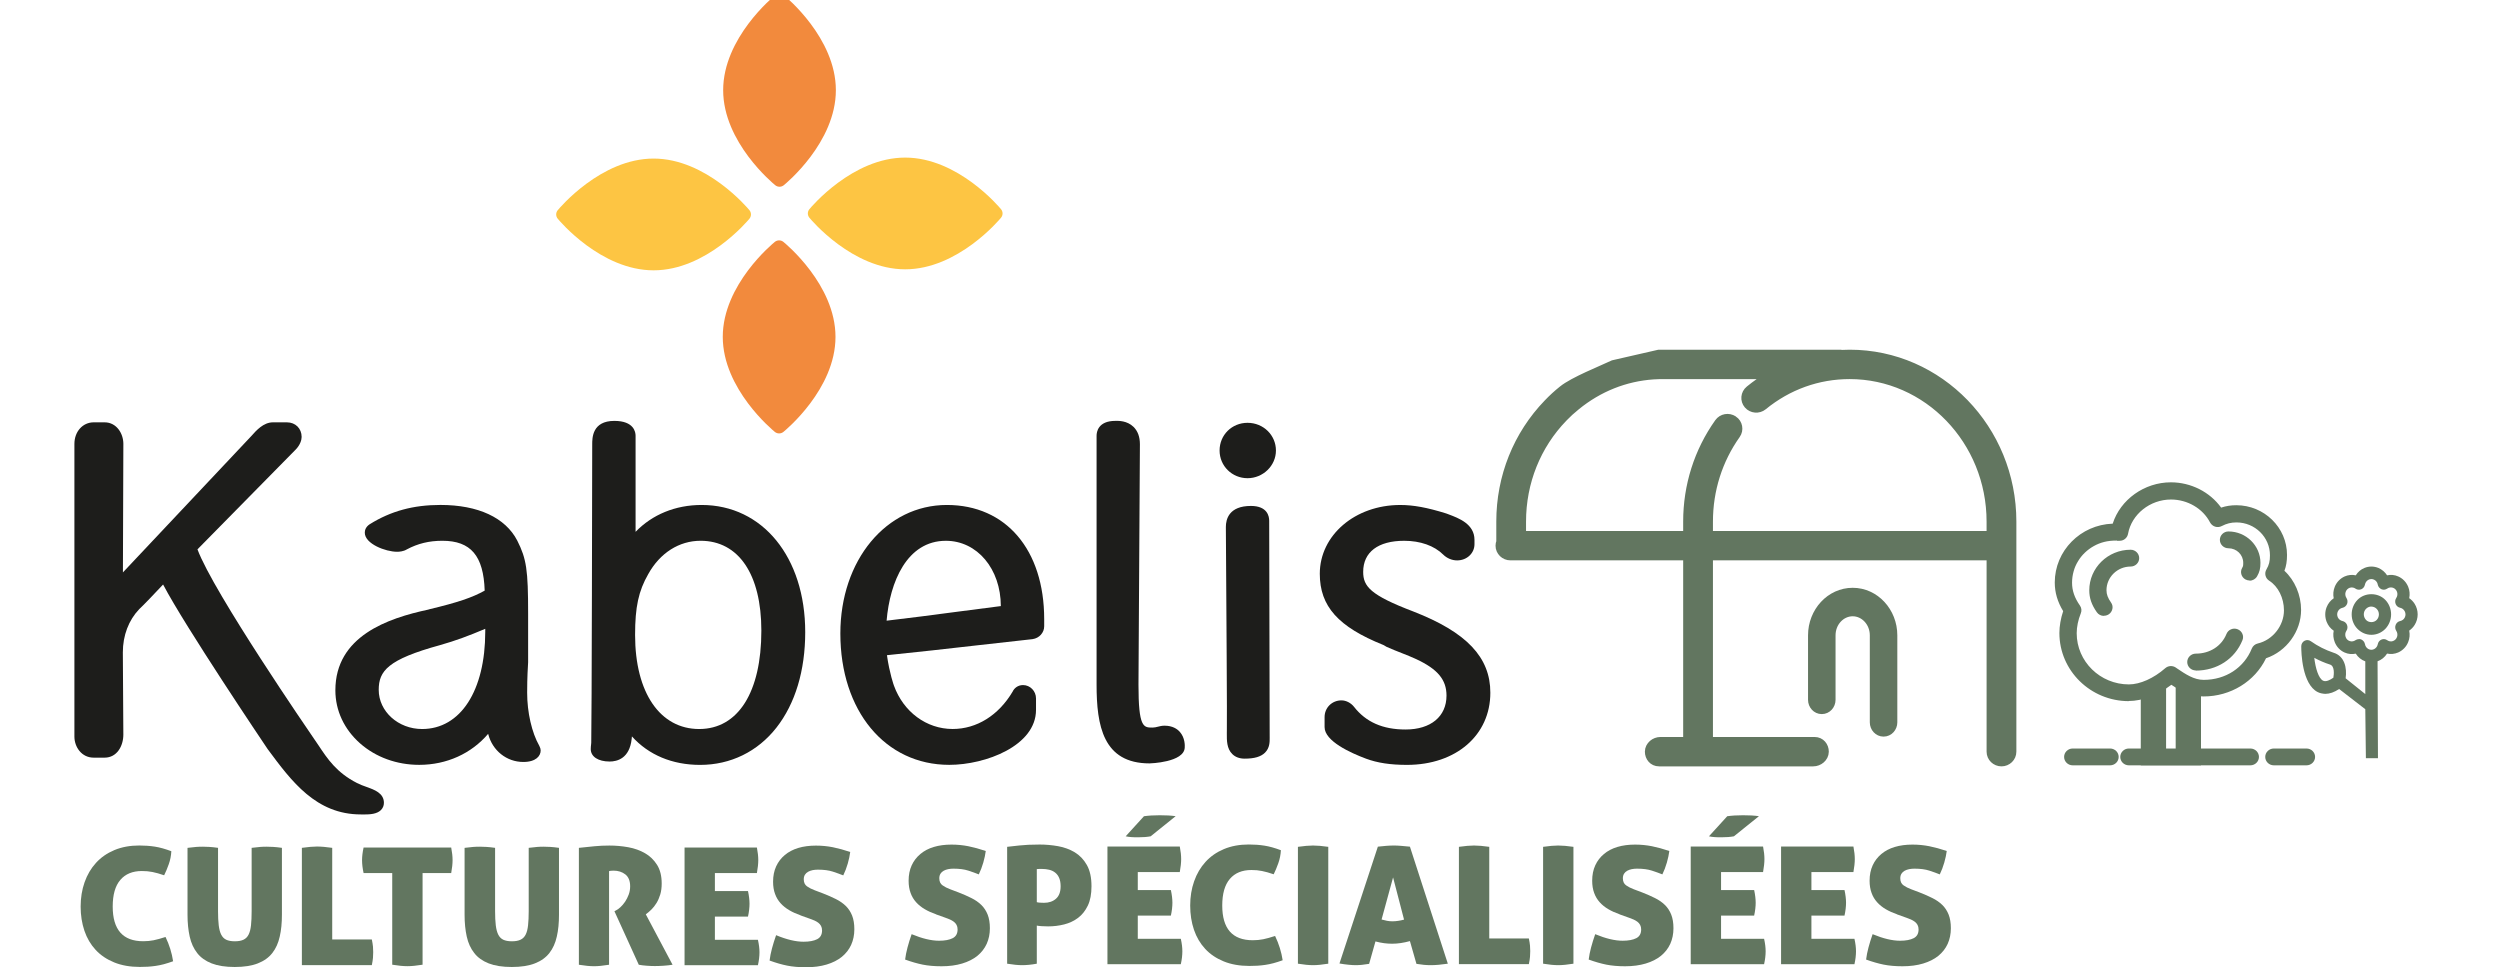 <svg width="168" height="65" viewBox="0 0 168 65" fill="none" xmlns="http://www.w3.org/2000/svg">
<g clip-path="url(#clip0_13403_17601)">
<path d="M52.097 12.447C52.18 12.515 52.282 12.549 52.383 12.549C52.484 12.549 52.587 12.515 52.67 12.447C52.813 12.331 56.17 9.569 56.17 6.06C56.17 2.551 52.813 -0.209 52.67 -0.325C52.503 -0.459 52.264 -0.459 52.097 -0.325C51.953 -0.209 48.597 2.554 48.597 6.059C48.597 9.564 51.953 12.331 52.097 12.447Z" fill="#F28A3D"/>
<path d="M52.643 16.254C52.475 16.119 52.236 16.119 52.069 16.254C51.926 16.37 48.57 19.131 48.57 22.636C48.57 26.141 51.927 28.908 52.07 29.025C52.154 29.093 52.256 29.126 52.357 29.126C52.458 29.126 52.56 29.093 52.644 29.025C52.787 28.908 56.145 26.146 56.145 22.639C56.145 19.131 52.786 16.37 52.643 16.254Z" fill="#F28A3D"/>
<path d="M50.364 14.695C50.5 14.53 50.5 14.293 50.364 14.127C50.246 13.985 47.459 10.656 43.922 10.656C40.385 10.656 37.595 13.986 37.478 14.127C37.342 14.293 37.342 14.53 37.478 14.695C37.595 14.838 40.383 18.166 43.922 18.166C47.462 18.166 50.246 14.838 50.364 14.695Z" fill="#FDC543"/>
<path d="M67.27 14.06C67.153 13.918 64.366 10.59 60.828 10.59C57.29 10.59 54.507 13.918 54.389 14.06C54.253 14.226 54.253 14.463 54.389 14.629C54.507 14.771 57.29 18.098 60.828 18.098C64.366 18.098 67.154 14.771 67.27 14.629C67.407 14.464 67.407 14.226 67.27 14.06Z" fill="#FDC543"/>
<path d="M36.24 50.117C35.738 49.239 35.425 47.872 35.425 46.55C35.425 46.231 35.425 45.567 35.489 44.522C35.489 44.513 35.49 44.504 35.49 44.495V41.253C35.49 38.295 35.381 37.56 34.761 36.33C33.963 34.784 32.129 33.932 29.597 33.932C27.777 33.932 26.269 34.343 24.854 35.223C24.851 35.225 24.846 35.228 24.842 35.23C24.57 35.412 24.514 35.638 24.514 35.796C24.514 36.55 25.92 37.079 26.682 37.079C26.833 37.079 27.112 37.058 27.333 36.922C28.076 36.525 28.837 36.34 29.726 36.34C31.636 36.34 32.495 37.345 32.571 39.689C31.733 40.159 30.759 40.485 28.841 40.945C28.819 40.95 28.798 40.957 28.776 40.966C26.064 41.546 22.537 42.748 22.537 46.389C22.537 47.746 23.127 49.012 24.199 49.956C25.256 50.887 26.666 51.398 28.172 51.398C30.017 51.398 31.679 50.637 32.802 49.316C32.803 49.32 32.804 49.323 32.807 49.327C33.09 50.438 34.044 51.204 35.166 51.204C36.027 51.204 36.333 50.789 36.333 50.434C36.333 50.337 36.304 50.26 36.281 50.212C36.271 50.18 36.258 50.148 36.24 50.117ZM29.559 43.355C30.643 43.048 31.48 42.732 32.609 42.256V42.443C32.609 46.42 30.943 48.99 28.366 48.99C26.759 48.99 25.45 47.808 25.45 46.357C25.45 45.088 26.065 44.315 29.559 43.355Z" fill="#1D1D1B"/>
<path d="M47.148 33.934C45.387 33.934 43.83 34.579 42.711 35.739V29.279C42.711 29.046 42.608 28.284 41.284 28.284C39.797 28.284 39.797 29.426 39.797 29.856C39.797 30.787 39.763 49.291 39.732 49.882C39.731 49.895 39.731 49.908 39.731 49.921C39.731 49.939 39.725 49.992 39.721 50.03C39.711 50.117 39.699 50.224 39.699 50.34C39.699 50.847 40.197 51.175 40.969 51.175C41.461 51.175 42.308 50.977 42.449 49.651C42.453 49.619 42.458 49.561 42.465 49.486C43.582 50.73 45.172 51.401 47.05 51.401C49.092 51.401 50.915 50.51 52.181 48.891C53.443 47.278 54.111 45.059 54.111 42.475C54.11 37.445 51.248 33.934 47.148 33.934ZM51.163 42.379C51.163 46.518 49.601 48.99 46.984 48.99C44.367 48.99 42.678 46.567 42.678 42.667C42.678 40.787 42.909 39.72 43.561 38.581C44.351 37.157 45.635 36.34 47.081 36.34C49.637 36.341 51.163 38.598 51.163 42.379Z" fill="#1D1D1B"/>
<path d="M63.63 33.934C59.549 33.934 56.472 37.646 56.472 42.57C56.472 47.769 59.482 51.398 63.79 51.398C66.234 51.398 69.62 50.114 69.62 47.704V46.935C69.62 46.44 69.228 46.037 68.747 46.037C68.398 46.037 68.151 46.251 68.049 46.477C67.102 48.074 65.633 48.988 64.017 48.988C62.263 48.988 60.715 47.845 60.073 46.074C60.069 46.065 59.774 45.247 59.603 44.029C61.576 43.831 63.698 43.59 65.755 43.356C67.022 43.213 68.219 43.077 69.379 42.951C69.384 42.95 69.39 42.95 69.395 42.948C69.837 42.884 70.17 42.515 70.17 42.087V41.605C70.168 36.946 67.601 33.934 63.63 33.934ZM59.58 41.71C59.797 39.124 60.938 36.341 63.563 36.341C65.665 36.341 67.251 38.227 67.256 40.729C66.234 40.856 65.207 40.992 64.209 41.124C62.693 41.324 61.133 41.531 59.58 41.71Z" fill="#1D1D1B"/>
<path d="M78.255 48.766C78.079 48.766 77.934 48.803 77.805 48.836C77.686 48.867 77.582 48.893 77.445 48.893C76.841 48.893 76.506 48.893 76.506 46.006C76.51 45.358 76.602 30.143 76.602 29.855C76.602 29.356 76.457 28.962 76.17 28.683C75.74 28.266 75.164 28.278 74.973 28.283H74.952C73.781 28.283 73.69 29.044 73.69 29.278V46.004C73.69 48.755 74.121 51.3 77.252 51.3C77.276 51.3 79.578 51.236 79.614 50.234C79.624 50.106 79.639 49.572 79.275 49.172C79.107 48.987 78.794 48.766 78.255 48.766Z" fill="#1D1D1B"/>
<path d="M85.322 49.504C85.322 49.407 85.292 35.582 85.29 34.994C85.29 34.695 85.171 33.999 84.062 33.999C82.596 33.999 82.378 34.884 82.378 35.412C82.378 35.476 82.382 36.077 82.388 36.994C82.409 40.192 82.467 48.655 82.445 49.135C82.444 49.151 82.443 49.167 82.443 49.184V49.301C82.439 49.746 82.436 50.301 82.806 50.669C83.013 50.876 83.294 50.981 83.642 50.981C84.299 50.981 84.733 50.852 85.009 50.578C85.328 50.26 85.325 49.861 85.323 49.569L85.322 49.504Z" fill="#1D1D1B"/>
<path d="M83.834 28.413C82.781 28.413 81.956 29.231 81.956 30.274C81.956 31.317 82.798 32.135 83.834 32.135C84.87 32.135 85.743 31.3 85.743 30.274C85.743 29.248 84.905 28.413 83.834 28.413Z" fill="#1D1D1B"/>
<path d="M94.975 41.092C92.075 39.988 91.606 39.403 91.606 38.429C91.606 37.102 92.609 36.341 94.358 36.341C95.447 36.341 96.38 36.671 96.984 37.269C97.234 37.517 97.574 37.659 97.919 37.659C98.573 37.659 99.085 37.179 99.085 36.569V36.279C99.085 35.214 98.03 34.82 97.331 34.559L97.206 34.512C97.198 34.51 97.189 34.506 97.18 34.503C95.905 34.105 94.982 33.935 94.096 33.935C91.064 33.935 88.69 35.965 88.69 38.558C88.69 40.741 89.926 42.125 92.955 43.34C92.961 43.343 92.968 43.345 92.974 43.348C92.991 43.355 93.005 43.365 93.02 43.374C93.032 43.381 93.046 43.39 93.061 43.397C93.092 43.423 93.126 43.444 93.165 43.461C93.519 43.621 93.86 43.755 94.191 43.885C94.536 44.021 94.861 44.15 95.168 44.293C96.615 44.968 97.205 45.678 97.205 46.743C97.205 48.149 96.15 49.023 94.454 49.023C92.921 49.023 91.788 48.524 90.987 47.494C90.776 47.23 90.454 47.065 90.145 47.065C89.509 47.065 89.012 47.558 89.012 48.189V48.862C89.012 49.804 90.757 50.595 91.798 50.983C92.562 51.267 93.436 51.4 94.548 51.4C97.847 51.4 100.151 49.406 100.151 46.552C100.153 44.169 98.558 42.486 94.975 41.092Z" fill="#1D1D1B"/>
<path d="M24.639 52.884C24.421 52.806 24.196 52.726 23.989 52.619C22.62 51.919 22.007 50.995 21.414 50.102C21.28 49.9 21.141 49.692 21.003 49.499C20.937 49.402 14.34 39.813 13.27 36.916L19.875 30.206C20.166 29.907 20.27 29.573 20.27 29.362C20.27 28.794 19.854 28.381 19.281 28.381H18.339C17.704 28.381 17.215 28.933 16.893 29.298C16.746 29.461 11.565 34.958 8.26 38.466L8.29 29.827C8.29 29.116 7.819 28.381 7.032 28.381H6.294C5.556 28.382 5 29.005 5 29.829V49.501C5 50.196 5.484 50.914 6.293 50.914H7.031C7.856 50.914 8.289 50.136 8.289 49.365L8.255 43.836C8.255 42.704 8.647 41.674 9.358 40.933C9.621 40.695 10.443 39.831 10.96 39.279C12.435 42.096 17.745 49.98 17.985 50.337C17.989 50.343 17.993 50.348 17.997 50.353C19.591 52.505 21.24 54.73 24.249 54.73H24.343C24.386 54.73 24.431 54.732 24.476 54.732C24.857 54.732 25.323 54.707 25.596 54.439C25.727 54.31 25.799 54.138 25.799 53.954C25.802 53.299 25.157 53.069 24.639 52.884Z" fill="#1D1D1B"/>
<path d="M11.126 62.969C11.38 63.497 11.549 64.04 11.633 64.597C11.41 64.677 11.203 64.743 11.011 64.795C10.819 64.846 10.635 64.883 10.458 64.908C10.281 64.934 10.105 64.952 9.932 64.963C9.759 64.974 9.578 64.978 9.398 64.978C8.745 64.978 8.169 64.875 7.674 64.674C7.178 64.472 6.763 64.194 6.429 63.834C6.095 63.475 5.842 63.046 5.673 62.547C5.504 62.049 5.419 61.506 5.419 60.92C5.419 60.333 5.508 59.791 5.684 59.288C5.861 58.786 6.114 58.353 6.452 57.983C6.786 57.617 7.197 57.331 7.689 57.125C8.181 56.92 8.737 56.817 9.36 56.817C9.728 56.817 10.078 56.843 10.408 56.894C10.738 56.946 11.107 57.048 11.514 57.202C11.499 57.503 11.441 57.796 11.341 58.075C11.241 58.357 11.138 58.606 11.03 58.819C10.877 58.768 10.738 58.724 10.612 58.687C10.485 58.65 10.362 58.621 10.247 58.599C10.132 58.577 10.016 58.559 9.901 58.548C9.786 58.537 9.663 58.533 9.532 58.533C8.91 58.533 8.426 58.731 8.085 59.131C7.743 59.53 7.574 60.128 7.574 60.92C7.574 62.474 8.257 63.251 9.625 63.251C9.87 63.251 10.105 63.229 10.323 63.185C10.542 63.141 10.807 63.068 11.122 62.965L11.126 62.969Z" fill="#627660"/>
<path d="M12.612 56.975C12.835 56.946 13.027 56.927 13.188 56.913C13.35 56.898 13.503 56.898 13.649 56.898C13.78 56.898 13.922 56.902 14.079 56.913C14.237 56.924 14.429 56.942 14.652 56.975V61.242C14.652 61.609 14.667 61.92 14.698 62.177C14.729 62.434 14.782 62.643 14.863 62.804C14.944 62.965 15.055 63.079 15.201 63.149C15.347 63.218 15.539 63.255 15.777 63.255C16.015 63.255 16.207 63.222 16.361 63.149C16.511 63.079 16.626 62.965 16.706 62.804C16.787 62.643 16.841 62.434 16.868 62.177C16.895 61.92 16.91 61.609 16.91 61.242V56.975C17.14 56.946 17.332 56.927 17.49 56.913C17.647 56.898 17.793 56.898 17.92 56.898C18.058 56.898 18.208 56.902 18.369 56.913C18.531 56.924 18.723 56.942 18.945 56.975V61.473C18.945 62.016 18.899 62.503 18.799 62.936C18.703 63.369 18.538 63.739 18.3 64.043C18.062 64.347 17.739 64.579 17.325 64.74C16.914 64.901 16.395 64.982 15.773 64.982C15.151 64.982 14.636 64.901 14.222 64.74C13.811 64.579 13.484 64.347 13.25 64.043C13.012 63.739 12.843 63.372 12.747 62.936C12.651 62.503 12.601 62.016 12.601 61.473V56.975H12.612Z" fill="#627660"/>
<path d="M20.286 56.975C20.493 56.946 20.681 56.923 20.85 56.909C21.019 56.894 21.169 56.887 21.3 56.887C21.438 56.887 21.592 56.894 21.765 56.909C21.937 56.923 22.122 56.946 22.325 56.975V63.134H24.987C25.025 63.317 25.052 63.479 25.064 63.614C25.075 63.75 25.079 63.871 25.079 63.981C25.079 64.106 25.071 64.234 25.064 64.37C25.052 64.505 25.025 64.67 24.987 64.857H20.286V56.975Z" fill="#627660"/>
<path d="M26.358 58.669H24.433C24.364 58.353 24.33 58.064 24.33 57.8C24.33 57.558 24.364 57.276 24.433 56.953H30.321C30.352 57.114 30.375 57.264 30.39 57.404C30.405 57.543 30.413 57.675 30.413 57.8C30.413 58.042 30.383 58.331 30.321 58.669H28.397V64.828C27.99 64.894 27.652 64.927 27.383 64.927C27.099 64.927 26.757 64.894 26.358 64.828V58.669Z" fill="#627660"/>
<path d="M31.231 56.975C31.454 56.946 31.646 56.927 31.807 56.913C31.968 56.898 32.122 56.898 32.268 56.898C32.398 56.898 32.541 56.902 32.698 56.913C32.855 56.924 33.048 56.942 33.27 56.975V61.242C33.27 61.609 33.286 61.92 33.316 62.177C33.347 62.434 33.401 62.643 33.481 62.804C33.562 62.965 33.674 63.079 33.819 63.149C33.965 63.218 34.157 63.255 34.396 63.255C34.634 63.255 34.826 63.222 34.979 63.149C35.129 63.079 35.244 62.965 35.325 62.804C35.406 62.643 35.459 62.434 35.486 62.177C35.513 61.92 35.529 61.609 35.529 61.242V56.975C35.759 56.946 35.951 56.927 36.108 56.913C36.266 56.898 36.412 56.898 36.539 56.898C36.677 56.898 36.827 56.902 36.988 56.913C37.149 56.924 37.341 56.942 37.564 56.975V61.473C37.564 62.016 37.518 62.503 37.418 62.936C37.322 63.369 37.157 63.739 36.919 64.043C36.681 64.347 36.358 64.579 35.943 64.74C35.532 64.901 35.014 64.982 34.392 64.982C33.77 64.982 33.255 64.901 32.84 64.74C32.429 64.579 32.103 64.347 31.869 64.043C31.63 63.739 31.461 63.372 31.365 62.936C31.269 62.503 31.22 62.016 31.22 61.473V56.975H31.231Z" fill="#627660"/>
<path d="M38.905 56.975C39.281 56.938 39.627 56.901 39.946 56.868C40.264 56.836 40.602 56.821 40.952 56.821C41.374 56.821 41.797 56.858 42.219 56.934C42.642 57.011 43.018 57.147 43.348 57.338C43.678 57.528 43.947 57.789 44.155 58.119C44.362 58.449 44.466 58.867 44.466 59.373C44.466 59.644 44.435 59.889 44.37 60.106C44.304 60.322 44.22 60.516 44.116 60.685C44.013 60.854 43.897 61 43.771 61.125C43.644 61.25 43.517 61.356 43.398 61.444L45.196 64.831C45.011 64.861 44.811 64.883 44.593 64.897C44.374 64.912 44.174 64.919 43.997 64.919C43.844 64.919 43.663 64.912 43.463 64.897C43.26 64.883 43.079 64.861 42.926 64.831L41.29 61.235L41.393 61.18C41.486 61.136 41.585 61.063 41.697 60.96C41.808 60.857 41.912 60.733 42.008 60.593C42.104 60.45 42.184 60.289 42.25 60.113C42.315 59.937 42.346 59.754 42.346 59.563C42.346 59.197 42.238 58.929 42.023 58.76C41.808 58.592 41.543 58.507 41.228 58.507C41.151 58.507 41.086 58.511 41.032 58.518C40.979 58.526 40.944 58.533 40.929 58.54V64.831C40.522 64.897 40.187 64.93 39.926 64.93C39.642 64.93 39.3 64.897 38.901 64.831V56.975H38.905Z" fill="#627660"/>
<path d="M46.002 56.953H50.864C50.895 57.114 50.918 57.264 50.933 57.404C50.948 57.543 50.956 57.675 50.956 57.8C50.956 58.042 50.925 58.331 50.864 58.669H48.041V59.878H50.265C50.334 60.201 50.368 60.487 50.368 60.736C50.368 60.986 50.334 61.279 50.265 61.594H48.041V63.156H50.933C51.002 63.464 51.037 63.743 51.037 63.992C51.037 64.263 51.002 64.553 50.933 64.861H46.002V56.953Z" fill="#627660"/>
<path d="M53.79 61.506C53.514 61.411 53.26 61.297 53.038 61.165C52.811 61.033 52.619 60.879 52.458 60.7C52.296 60.52 52.17 60.315 52.085 60.076C51.997 59.842 51.951 59.567 51.951 59.252C51.951 58.863 52.02 58.518 52.158 58.218C52.296 57.917 52.492 57.664 52.742 57.455C52.992 57.246 53.291 57.089 53.644 56.982C53.998 56.876 54.393 56.825 54.831 56.825C55.223 56.825 55.599 56.861 55.968 56.934C56.333 57.008 56.721 57.114 57.135 57.253C57.105 57.488 57.051 57.748 56.97 58.031C56.89 58.313 56.786 58.581 56.667 58.826C56.467 58.746 56.233 58.661 55.964 58.573C55.695 58.485 55.361 58.441 54.962 58.441C54.839 58.441 54.724 58.452 54.608 58.474C54.497 58.496 54.397 58.533 54.309 58.581C54.22 58.628 54.148 58.694 54.094 58.779C54.04 58.863 54.013 58.965 54.013 59.09C54.013 59.303 54.086 59.461 54.232 59.563C54.378 59.666 54.551 59.754 54.75 59.827L55.303 60.036C55.626 60.161 55.914 60.289 56.171 60.417C56.429 60.546 56.651 60.7 56.836 60.879C57.02 61.059 57.162 61.275 57.262 61.528C57.362 61.781 57.412 62.089 57.412 62.445C57.412 62.833 57.339 63.182 57.197 63.497C57.055 63.809 56.843 64.076 56.571 64.3C56.294 64.523 55.953 64.696 55.549 64.817C55.146 64.938 54.685 65 54.163 65C53.687 65 53.264 64.963 52.899 64.89C52.535 64.817 52.139 64.703 51.716 64.549C51.747 64.292 51.801 64.021 51.878 63.731C51.955 63.442 52.047 63.149 52.154 62.844C52.861 63.138 53.475 63.284 53.998 63.284C54.389 63.284 54.697 63.226 54.916 63.112C55.135 62.998 55.242 62.804 55.242 62.525C55.242 62.408 55.219 62.309 55.173 62.221C55.127 62.137 55.065 62.067 54.989 62.008C54.912 61.95 54.827 61.902 54.731 61.858C54.635 61.818 54.539 61.781 54.439 61.745L53.794 61.514L53.79 61.506Z" fill="#627660"/>
<path d="M62.898 61.439C62.622 61.343 62.368 61.23 62.145 61.098C61.919 60.966 61.727 60.812 61.565 60.632C61.404 60.453 61.277 60.247 61.193 60.009C61.105 59.774 61.059 59.499 61.059 59.184C61.059 58.796 61.128 58.451 61.266 58.15C61.404 57.85 61.6 57.597 61.85 57.388C62.099 57.179 62.399 57.021 62.752 56.915C63.105 56.809 63.501 56.757 63.939 56.757C64.331 56.757 64.707 56.794 65.076 56.867C65.441 56.941 65.828 57.047 66.243 57.186C66.213 57.421 66.159 57.681 66.078 57.963C65.997 58.246 65.894 58.513 65.775 58.759C65.575 58.678 65.341 58.594 65.072 58.506C64.803 58.418 64.469 58.374 64.069 58.374C63.947 58.374 63.831 58.385 63.716 58.407C63.605 58.429 63.505 58.466 63.417 58.513C63.328 58.561 63.255 58.627 63.202 58.711C63.148 58.796 63.121 58.898 63.121 59.023C63.121 59.236 63.194 59.393 63.34 59.496C63.486 59.599 63.658 59.686 63.858 59.76L64.411 59.969C64.734 60.093 65.022 60.222 65.279 60.35C65.537 60.478 65.759 60.632 65.944 60.812C66.128 60.992 66.27 61.208 66.37 61.461C66.47 61.714 66.52 62.022 66.52 62.377C66.52 62.766 66.447 63.114 66.305 63.43C66.162 63.741 65.951 64.009 65.679 64.233C65.402 64.456 65.06 64.628 64.657 64.749C64.254 64.87 63.793 64.933 63.271 64.933C62.794 64.933 62.372 64.896 62.007 64.823C61.642 64.749 61.247 64.636 60.824 64.482C60.855 64.225 60.909 63.954 60.986 63.664C61.062 63.375 61.154 63.081 61.262 62.777C61.969 63.07 62.583 63.217 63.105 63.217C63.497 63.217 63.804 63.158 64.023 63.045C64.242 62.931 64.35 62.737 64.35 62.458C64.35 62.341 64.327 62.242 64.281 62.154C64.235 62.069 64.173 62 64.096 61.941C64.019 61.883 63.935 61.835 63.839 61.791C63.743 61.751 63.647 61.714 63.547 61.677L62.902 61.446L62.898 61.439Z" fill="#627660"/>
<path d="M67.68 56.907C67.856 56.885 68.129 56.856 68.494 56.816C68.859 56.775 69.316 56.753 69.869 56.753C70.276 56.753 70.687 56.79 71.102 56.863C71.516 56.937 71.889 57.076 72.223 57.274C72.557 57.476 72.83 57.762 73.037 58.128C73.245 58.495 73.348 58.971 73.348 59.558C73.348 60.079 73.267 60.511 73.102 60.856C72.937 61.2 72.718 61.475 72.446 61.681C72.173 61.886 71.862 62.033 71.512 62.121C71.163 62.209 70.802 62.253 70.433 62.253C70.287 62.253 70.141 62.249 69.992 62.238C69.842 62.227 69.734 62.216 69.673 62.198V64.76C69.473 64.797 69.293 64.823 69.131 64.837C68.97 64.852 68.82 64.859 68.682 64.859C68.413 64.859 68.079 64.826 67.68 64.76V56.907ZM69.673 60.625C69.711 60.639 69.776 60.651 69.869 60.658C69.961 60.665 70.057 60.669 70.157 60.669C70.487 60.669 70.756 60.577 70.963 60.394C71.171 60.211 71.274 59.932 71.274 59.558C71.274 59.338 71.24 59.151 71.178 59.001C71.113 58.85 71.021 58.729 70.906 58.638C70.79 58.546 70.656 58.484 70.502 58.447C70.349 58.41 70.187 58.392 70.018 58.392H69.857C69.796 58.392 69.734 58.396 69.673 58.403V60.625Z" fill="#627660"/>
<path d="M74.42 56.886H79.282C79.312 57.047 79.335 57.197 79.351 57.336C79.366 57.476 79.374 57.608 79.374 57.732C79.374 57.974 79.343 58.264 79.282 58.601H76.459V59.811H78.683C78.752 60.134 78.786 60.42 78.786 60.669C78.786 60.918 78.752 61.212 78.683 61.527H76.459V63.089H79.351C79.42 63.397 79.454 63.675 79.454 63.925C79.454 64.196 79.42 64.485 79.351 64.793H74.42V56.886ZM76.874 54.851C77.173 54.807 77.526 54.785 77.934 54.785C78.133 54.785 78.325 54.788 78.513 54.799C78.702 54.81 78.867 54.829 79.005 54.847L77.323 56.2C77.093 56.244 76.812 56.266 76.482 56.266C76.336 56.266 76.194 56.266 76.052 56.255C75.91 56.248 75.775 56.229 75.645 56.2L76.877 54.847L76.874 54.851Z" fill="#627660"/>
<path d="M85.688 62.901C85.941 63.429 86.11 63.972 86.195 64.529C85.972 64.61 85.764 64.676 85.572 64.727C85.38 64.779 85.196 64.815 85.019 64.841C84.843 64.867 84.666 64.885 84.493 64.896C84.32 64.907 84.14 64.911 83.959 64.911C83.306 64.911 82.73 64.808 82.235 64.606C81.74 64.405 81.325 64.126 80.991 63.767C80.656 63.407 80.403 62.978 80.234 62.48C80.065 61.981 79.981 61.439 79.981 60.852C79.981 60.266 80.069 59.723 80.246 59.221C80.422 58.718 80.676 58.286 81.014 57.916C81.348 57.549 81.759 57.263 82.25 57.058C82.742 56.852 83.299 56.75 83.921 56.75C84.29 56.75 84.639 56.775 84.969 56.827C85.3 56.878 85.668 56.981 86.076 57.135C86.06 57.435 86.002 57.729 85.903 58.007C85.803 58.289 85.699 58.539 85.592 58.752C85.438 58.7 85.3 58.656 85.173 58.62C85.046 58.583 84.923 58.553 84.808 58.532C84.693 58.51 84.578 58.491 84.463 58.48C84.347 58.469 84.224 58.465 84.094 58.465C83.472 58.465 82.988 58.663 82.646 59.063C82.304 59.463 82.135 60.06 82.135 60.852C82.135 62.407 82.819 63.184 84.186 63.184C84.432 63.184 84.666 63.162 84.885 63.118C85.104 63.074 85.369 63.001 85.684 62.898L85.688 62.901Z" fill="#627660"/>
<path d="M87.22 56.907C87.428 56.878 87.616 56.856 87.785 56.841C87.954 56.827 88.103 56.819 88.234 56.819C88.372 56.819 88.526 56.827 88.699 56.841C88.872 56.856 89.056 56.878 89.26 56.907V64.76C88.852 64.826 88.514 64.859 88.246 64.859C87.961 64.859 87.62 64.826 87.22 64.76V56.907Z" fill="#627660"/>
<path d="M92.589 56.896C92.789 56.874 92.973 56.856 93.15 56.841C93.326 56.827 93.495 56.819 93.676 56.819C93.822 56.819 93.979 56.827 94.152 56.841C94.325 56.856 94.521 56.874 94.747 56.896L97.294 64.76C96.856 64.826 96.472 64.859 96.141 64.859C95.988 64.859 95.834 64.852 95.681 64.837C95.527 64.823 95.362 64.801 95.185 64.771L94.747 63.242C94.532 63.301 94.325 63.345 94.129 63.374C93.933 63.404 93.737 63.418 93.549 63.418C93.372 63.418 93.192 63.407 93.008 63.382C92.823 63.356 92.631 63.319 92.431 63.264L92.005 64.771C91.829 64.801 91.667 64.823 91.521 64.837C91.375 64.852 91.233 64.859 91.095 64.859C90.957 64.859 90.795 64.848 90.615 64.83C90.434 64.812 90.231 64.786 90.012 64.746L92.593 56.893L92.589 56.896ZM93.614 58.964L92.842 61.791C92.973 61.827 93.096 61.857 93.211 61.879C93.326 61.901 93.445 61.912 93.568 61.912C93.699 61.912 93.826 61.901 93.952 61.882C94.079 61.864 94.21 61.838 94.352 61.798L93.614 58.96V58.964Z" fill="#627660"/>
<path d="M98.039 56.907C98.246 56.878 98.434 56.856 98.603 56.841C98.772 56.827 98.922 56.819 99.053 56.819C99.191 56.819 99.344 56.827 99.517 56.841C99.69 56.856 99.874 56.878 100.078 56.907V63.066H102.739C102.778 63.25 102.805 63.411 102.816 63.547C102.828 63.682 102.832 63.803 102.832 63.913C102.832 64.038 102.824 64.166 102.816 64.302C102.805 64.438 102.778 64.603 102.739 64.79H98.039V56.904V56.907Z" fill="#627660"/>
<path d="M103.696 56.907C103.903 56.878 104.091 56.856 104.26 56.841C104.429 56.827 104.579 56.819 104.71 56.819C104.848 56.819 105.002 56.827 105.174 56.841C105.347 56.856 105.532 56.878 105.735 56.907V64.76C105.328 64.826 104.99 64.859 104.721 64.859C104.437 64.859 104.095 64.826 103.696 64.76V56.907Z" fill="#627660"/>
<path d="M108.834 61.439C108.558 61.343 108.304 61.23 108.082 61.098C107.855 60.966 107.663 60.812 107.502 60.632C107.34 60.453 107.214 60.247 107.129 60.009C107.041 59.774 106.995 59.499 106.995 59.184C106.995 58.796 107.064 58.451 107.202 58.15C107.34 57.85 107.536 57.597 107.786 57.388C108.036 57.179 108.335 57.021 108.688 56.915C109.042 56.809 109.437 56.757 109.875 56.757C110.267 56.757 110.643 56.794 111.012 56.867C111.377 56.941 111.765 57.047 112.179 57.186C112.149 57.421 112.095 57.681 112.014 57.963C111.934 58.246 111.83 58.513 111.711 58.759C111.511 58.678 111.277 58.594 111.008 58.506C110.739 58.418 110.405 58.374 110.006 58.374C109.883 58.374 109.768 58.385 109.652 58.407C109.541 58.429 109.441 58.466 109.353 58.513C109.265 58.561 109.192 58.627 109.138 58.711C109.084 58.796 109.057 58.898 109.057 59.023C109.057 59.236 109.13 59.393 109.276 59.496C109.422 59.599 109.595 59.686 109.794 59.76L110.348 59.969C110.67 60.093 110.958 60.222 111.215 60.35C111.473 60.478 111.696 60.632 111.88 60.812C112.064 60.992 112.206 61.208 112.306 61.461C112.406 61.714 112.456 62.022 112.456 62.377C112.456 62.766 112.383 63.114 112.241 63.43C112.099 63.741 111.888 64.009 111.615 64.233C111.338 64.456 110.997 64.628 110.593 64.749C110.19 64.87 109.729 64.933 109.207 64.933C108.731 64.933 108.308 64.896 107.943 64.823C107.579 64.749 107.183 64.636 106.76 64.482C106.791 64.225 106.845 63.954 106.922 63.664C106.999 63.375 107.091 63.081 107.198 62.777C107.905 63.07 108.519 63.217 109.042 63.217C109.433 63.217 109.741 63.158 109.96 63.045C110.179 62.931 110.286 62.737 110.286 62.458C110.286 62.341 110.263 62.242 110.217 62.154C110.171 62.069 110.109 62 110.033 61.941C109.956 61.883 109.871 61.835 109.775 61.791C109.679 61.751 109.583 61.714 109.483 61.677L108.838 61.446L108.834 61.439Z" fill="#627660"/>
<path d="M113.616 56.886H118.478C118.509 57.047 118.532 57.197 118.547 57.336C118.562 57.476 118.57 57.608 118.57 57.732C118.57 57.974 118.539 58.264 118.478 58.601H115.655V59.811H117.879C117.948 60.134 117.982 60.42 117.982 60.669C117.982 60.918 117.948 61.212 117.879 61.527H115.655V63.089H118.547C118.616 63.397 118.651 63.675 118.651 63.925C118.651 64.196 118.616 64.485 118.547 64.793H113.616V56.886ZM116.07 54.851C116.369 54.807 116.723 54.785 117.13 54.785C117.329 54.785 117.522 54.788 117.71 54.799C117.898 54.81 118.063 54.829 118.201 54.847L116.519 56.2C116.289 56.244 116.008 56.266 115.678 56.266C115.532 56.266 115.39 56.266 115.248 56.255C115.106 56.248 114.971 56.229 114.841 56.2L116.074 54.847L116.07 54.851Z" fill="#627660"/>
<path d="M119.688 56.885H124.55C124.58 57.047 124.603 57.197 124.619 57.336C124.634 57.476 124.642 57.608 124.642 57.732C124.642 57.974 124.611 58.264 124.55 58.601H121.727V59.811H123.951C124.02 60.134 124.054 60.419 124.054 60.669C124.054 60.918 124.02 61.211 123.951 61.527H121.727V63.089H124.619C124.688 63.396 124.723 63.675 124.723 63.924C124.723 64.196 124.688 64.485 124.619 64.793H119.688V56.885Z" fill="#627660"/>
<path d="M127.476 61.439C127.2 61.343 126.946 61.23 126.723 61.098C126.497 60.966 126.305 60.812 126.144 60.632C125.982 60.453 125.856 60.247 125.771 60.009C125.683 59.774 125.637 59.499 125.637 59.184C125.637 58.796 125.706 58.451 125.844 58.15C125.982 57.85 126.178 57.597 126.428 57.388C126.677 57.179 126.977 57.021 127.33 56.915C127.684 56.809 128.079 56.757 128.517 56.757C128.909 56.757 129.285 56.794 129.654 56.867C130.019 56.941 130.407 57.047 130.821 57.186C130.791 57.421 130.737 57.681 130.656 57.963C130.576 58.246 130.472 58.513 130.353 58.759C130.153 58.678 129.919 58.594 129.65 58.506C129.381 58.418 129.047 58.374 128.648 58.374C128.525 58.374 128.409 58.385 128.294 58.407C128.183 58.429 128.083 58.466 127.995 58.513C127.906 58.561 127.833 58.627 127.78 58.711C127.726 58.796 127.699 58.898 127.699 59.023C127.699 59.236 127.772 59.393 127.918 59.496C128.064 59.599 128.237 59.686 128.436 59.76L128.989 59.969C129.312 60.093 129.6 60.222 129.857 60.35C130.115 60.478 130.337 60.632 130.522 60.812C130.706 60.992 130.848 61.208 130.948 61.461C131.048 61.714 131.098 62.022 131.098 62.377C131.098 62.766 131.025 63.114 130.883 63.43C130.741 63.741 130.529 64.009 130.257 64.233C129.98 64.456 129.638 64.628 129.235 64.749C128.832 64.87 128.371 64.933 127.849 64.933C127.373 64.933 126.95 64.896 126.585 64.823C126.22 64.749 125.825 64.636 125.402 64.482C125.433 64.225 125.487 63.954 125.564 63.664C125.64 63.375 125.733 63.081 125.84 62.777C126.547 63.07 127.161 63.217 127.684 63.217C128.075 63.217 128.383 63.158 128.601 63.045C128.82 62.931 128.928 62.737 128.928 62.458C128.928 62.341 128.905 62.242 128.859 62.154C128.813 62.069 128.751 62 128.674 61.941C128.598 61.883 128.513 61.835 128.417 61.791C128.321 61.751 128.225 61.714 128.125 61.677L127.48 61.446L127.476 61.439Z" fill="#627660"/>
<path fill-rule="evenodd" clip-rule="evenodd" d="M151.225 51.171H143.057C142.882 51.171 142.745 51.031 142.745 50.865C142.745 50.699 142.888 50.559 143.057 50.559H151.225C151.4 50.559 151.537 50.699 151.537 50.865C151.537 51.031 151.394 51.171 151.225 51.171Z" fill="#627660"/>
<path d="M151.225 51.43H143.057C142.74 51.43 142.481 51.176 142.481 50.865C142.481 50.554 142.74 50.3 143.057 50.3H151.225C151.542 50.3 151.801 50.554 151.801 50.865C151.801 51.176 151.542 51.43 151.225 51.43ZM143.057 50.813C143.03 50.813 143.009 50.834 143.009 50.86C143.009 50.886 143.03 50.907 143.057 50.907H151.225C151.252 50.907 151.273 50.886 151.273 50.86C151.273 50.834 151.252 50.813 151.225 50.813H143.057Z" fill="#627660"/>
<path fill-rule="evenodd" clip-rule="evenodd" d="M154.998 51.171H152.8C152.626 51.171 152.488 51.031 152.488 50.865C152.488 50.699 152.631 50.559 152.8 50.559H154.998C155.172 50.559 155.31 50.699 155.31 50.865C155.31 51.031 155.167 51.171 154.998 51.171Z" fill="#627660"/>
<path d="M154.998 51.43H152.8C152.483 51.43 152.224 51.176 152.224 50.865C152.224 50.554 152.483 50.3 152.8 50.3H154.998C155.315 50.3 155.574 50.554 155.574 50.865C155.574 51.176 155.315 51.43 154.998 51.43ZM152.8 50.813C152.773 50.813 152.752 50.834 152.752 50.86C152.752 50.886 152.773 50.907 152.8 50.907H154.998C155.024 50.907 155.045 50.886 155.045 50.86C155.045 50.834 155.024 50.813 154.998 50.813H152.8Z" fill="#627660"/>
<path fill-rule="evenodd" clip-rule="evenodd" d="M141.799 51.171H139.284C139.11 51.171 138.973 51.031 138.973 50.865C138.973 50.699 139.115 50.559 139.284 50.559H141.799C141.974 50.559 142.111 50.699 142.111 50.865C142.111 51.031 141.968 51.171 141.799 51.171Z" fill="#627660"/>
<path d="M141.799 51.43H139.284C138.967 51.43 138.708 51.176 138.708 50.865C138.708 50.554 138.967 50.3 139.284 50.3H141.799C142.116 50.3 142.375 50.554 142.375 50.865C142.375 51.176 142.116 51.43 141.799 51.43ZM139.284 50.813C139.258 50.813 139.237 50.834 139.237 50.86C139.237 50.886 139.258 50.907 139.284 50.907H141.799C141.826 50.907 141.847 50.886 141.847 50.86C141.847 50.834 141.826 50.813 141.799 50.813H139.284Z" fill="#627660"/>
<path fill-rule="evenodd" clip-rule="evenodd" d="M142.317 36.066C142.317 36.066 142.275 36.066 142.254 36.066C141.942 36.066 141.636 36.092 141.329 36.164C141.065 36.232 140.806 36.336 140.563 36.47C140.325 36.6 140.109 36.766 139.913 36.952C139.718 37.139 139.549 37.352 139.411 37.58C139.269 37.813 139.158 38.062 139.084 38.321C139.004 38.59 138.967 38.87 138.967 39.155C138.967 39.741 139.147 40.27 139.543 40.83C139.601 40.913 139.617 41.022 139.575 41.12C139.39 41.576 139.284 42.1 139.284 42.545C139.284 44.588 140.975 46.246 143.057 46.246C143.871 46.246 144.848 45.816 145.678 45.091C145.783 44.997 145.947 44.987 146.063 45.065L146.121 45.106C146.75 45.531 147.347 45.935 148.082 45.935C149.667 45.935 150.998 45.065 151.558 43.665C151.595 43.572 151.68 43.499 151.78 43.478C152.895 43.219 153.74 42.151 153.74 41.006C153.74 40.089 153.302 39.223 152.631 38.798C152.488 38.71 152.446 38.528 152.525 38.388C152.726 38.036 152.8 37.756 152.8 37.305C152.8 35.947 151.675 34.837 150.285 34.837C149.883 34.837 149.54 34.92 149.175 35.112C149.101 35.148 149.017 35.159 148.932 35.133C148.853 35.107 148.784 35.05 148.747 34.977C148.219 33.956 147.099 33.298 145.884 33.298C144.351 33.298 142.999 34.381 142.735 35.817C142.713 35.942 142.613 36.04 142.486 36.066C142.433 36.076 142.37 36.071 142.312 36.066M143.052 46.858C140.626 46.858 138.65 44.919 138.65 42.54C138.65 42.069 138.751 41.529 138.93 41.037C138.534 40.425 138.339 39.803 138.339 39.15C138.339 37.108 140.029 35.449 142.111 35.449C142.132 35.449 142.153 35.449 142.175 35.449C142.592 33.853 144.14 32.676 145.884 32.676C147.226 32.676 148.478 33.355 149.154 34.433C149.514 34.288 149.878 34.215 150.28 34.215C152.013 34.215 153.423 35.599 153.423 37.3C153.423 37.751 153.36 38.088 153.196 38.44C153.915 39.01 154.364 39.985 154.364 41.001C154.364 42.374 153.392 43.65 152.081 44.033C151.4 45.568 149.846 46.547 148.082 46.547C147.215 46.547 146.518 46.117 145.905 45.702C145.001 46.428 143.955 46.853 143.057 46.853" fill="#627660"/>
<path d="M143.057 47.117C140.484 47.117 138.391 45.065 138.391 42.54C138.391 42.074 138.481 41.555 138.645 41.068C138.265 40.446 138.08 39.814 138.08 39.145C138.08 37.009 139.813 35.263 141.974 35.19C142.492 33.568 144.103 32.412 145.884 32.412C147.231 32.412 148.504 33.06 149.26 34.112C149.587 34.003 149.92 33.951 150.28 33.951C152.155 33.951 153.688 35.449 153.688 37.294C153.688 37.709 153.635 38.041 153.513 38.357C154.205 38.99 154.633 39.98 154.633 40.99C154.633 42.431 153.651 43.774 152.277 44.235C151.527 45.796 149.894 46.801 148.082 46.801C147.226 46.801 146.539 46.428 145.915 46.018C144.996 46.713 143.966 47.107 143.057 47.107V47.117ZM145.884 32.935C144.272 32.935 142.819 34.019 142.428 35.511L142.381 35.698L142.111 35.708C140.177 35.708 138.603 37.253 138.603 39.15C138.603 39.757 138.782 40.327 139.152 40.902L139.221 41.011L139.179 41.13C139.01 41.597 138.915 42.1 138.915 42.545C138.915 44.785 140.769 46.604 143.052 46.604C143.881 46.604 144.88 46.195 145.73 45.511L145.884 45.386L146.047 45.495C146.671 45.915 147.3 46.293 148.076 46.293C149.72 46.293 151.199 45.365 151.838 43.929L151.886 43.821L152.002 43.784C153.217 43.427 154.094 42.255 154.094 41.001C154.094 40.073 153.682 39.166 153.022 38.642L152.863 38.518L152.948 38.336C153.091 38.025 153.149 37.725 153.149 37.305C153.149 35.75 151.859 34.48 150.269 34.48C149.899 34.48 149.572 34.542 149.244 34.677L149.038 34.76L148.922 34.573C148.282 33.562 147.115 32.94 145.873 32.94L145.884 32.935ZM143.057 46.501C140.832 46.501 139.02 44.723 139.02 42.54C139.02 42.058 139.131 41.504 139.332 41.016C138.904 40.368 138.708 39.788 138.708 39.15C138.708 38.839 138.751 38.533 138.835 38.243C138.915 37.963 139.036 37.694 139.189 37.44C139.342 37.191 139.522 36.963 139.733 36.761C139.945 36.559 140.183 36.382 140.436 36.242C140.695 36.097 140.975 35.988 141.266 35.91C141.556 35.838 141.873 35.802 142.254 35.802H142.338C142.375 35.802 142.418 35.807 142.439 35.802C142.455 35.802 142.476 35.781 142.476 35.76C142.761 34.2 144.225 33.023 145.884 33.023C147.194 33.023 148.409 33.739 148.98 34.848L149.17 35.097L149.049 34.869C149.45 34.661 149.831 34.568 150.28 34.568C151.812 34.568 153.059 35.791 153.059 37.294C153.059 37.787 152.974 38.114 152.752 38.502C152.737 38.523 152.747 38.554 152.768 38.57C153.519 39.041 154.005 39.99 154.005 40.996C154.005 42.26 153.075 43.432 151.844 43.722C151.204 45.257 149.778 46.184 148.082 46.184C147.263 46.184 146.608 45.739 145.968 45.308L145.91 45.267C145.91 45.267 145.863 45.257 145.847 45.267C144.97 46.034 143.929 46.49 143.052 46.49L143.057 46.501ZM142.254 36.325C141.916 36.325 141.646 36.356 141.398 36.419C141.155 36.481 140.917 36.574 140.7 36.698C140.484 36.818 140.283 36.968 140.103 37.139C139.924 37.31 139.77 37.502 139.644 37.714C139.512 37.927 139.411 38.155 139.348 38.393C139.279 38.637 139.242 38.896 139.242 39.161C139.242 39.689 139.411 40.177 139.77 40.69C139.881 40.845 139.903 41.047 139.829 41.218C139.654 41.649 139.554 42.131 139.554 42.551C139.554 44.448 141.128 45.992 143.062 45.992C143.812 45.992 144.727 45.583 145.503 44.904C145.704 44.728 145.995 44.712 146.217 44.862L146.275 44.904C146.872 45.308 147.432 45.687 148.087 45.687C149.561 45.687 150.797 44.878 151.321 43.582C151.389 43.411 151.542 43.282 151.727 43.24C152.726 43.007 153.482 42.048 153.482 41.016C153.482 40.187 153.091 39.404 152.493 39.026C152.235 38.865 152.15 38.528 152.303 38.269C152.483 37.958 152.541 37.72 152.541 37.315C152.541 36.097 151.532 35.107 150.29 35.107C149.931 35.107 149.63 35.18 149.302 35.351C149.165 35.423 149.006 35.439 148.858 35.392C148.71 35.346 148.589 35.242 148.515 35.107C148.029 34.169 146.999 33.568 145.889 33.568C144.483 33.568 143.242 34.558 143.004 35.874C142.962 36.102 142.782 36.289 142.55 36.33C142.465 36.346 142.381 36.341 142.317 36.341H142.264L142.254 36.325Z" fill="#627660"/>
<path fill-rule="evenodd" clip-rule="evenodd" d="M147.559 44.795C147.384 44.795 147.247 44.655 147.247 44.489C147.247 44.324 147.389 44.184 147.559 44.184C148.615 44.184 149.498 43.613 149.868 42.696C149.931 42.535 150.116 42.457 150.274 42.52C150.433 42.582 150.517 42.758 150.454 42.919C149.989 44.08 148.879 44.8 147.559 44.8" fill="#627660"/>
<path d="M147.558 45.054C147.241 45.054 146.982 44.8 146.982 44.489C146.982 44.178 147.241 43.924 147.558 43.924C148.504 43.924 149.291 43.416 149.619 42.602C149.677 42.462 149.783 42.349 149.925 42.291C150.068 42.229 150.227 42.229 150.369 42.286C150.512 42.343 150.623 42.447 150.686 42.587C150.75 42.727 150.75 42.882 150.692 43.022C150.184 44.282 148.985 45.065 147.553 45.065L147.558 45.054ZM150.179 42.758L150.116 42.784C149.709 43.805 148.726 44.438 147.564 44.438C147.537 44.438 147.516 44.458 147.516 44.484C147.516 44.51 147.537 44.531 147.564 44.531C148.774 44.531 149.788 43.873 150.211 42.815L150.184 42.753L150.179 42.758Z" fill="#627660"/>
<path fill-rule="evenodd" clip-rule="evenodd" d="M151.178 38.751C151.125 38.751 151.072 38.741 151.025 38.71C150.871 38.627 150.819 38.44 150.903 38.29C150.988 38.145 151.014 38.077 151.014 37.813C151.014 37.134 150.449 36.579 149.757 36.579C149.582 36.579 149.445 36.439 149.445 36.273C149.445 36.108 149.587 35.968 149.757 35.968C150.797 35.968 151.643 36.797 151.643 37.818C151.643 38.16 151.601 38.342 151.453 38.596C151.394 38.694 151.289 38.751 151.178 38.751Z" fill="#627660"/>
<path d="M151.178 39.01C151.078 39.01 150.982 38.984 150.893 38.938C150.613 38.782 150.517 38.435 150.671 38.165C150.734 38.056 150.745 38.031 150.745 37.818C150.745 37.279 150.301 36.844 149.751 36.844C149.434 36.844 149.175 36.59 149.175 36.279C149.175 35.968 149.434 35.714 149.751 35.714C150.935 35.714 151.902 36.662 151.902 37.823C151.902 38.207 151.844 38.435 151.675 38.73C151.574 38.907 151.379 39.021 151.173 39.021L151.178 39.01ZM149.757 36.227C149.73 36.227 149.709 36.248 149.709 36.273C149.709 36.299 149.73 36.32 149.757 36.32C150.597 36.32 151.278 36.989 151.278 37.813C151.278 38.114 151.241 38.228 151.136 38.414C151.125 38.435 151.136 38.471 151.157 38.482H151.183C151.183 38.482 151.215 38.482 151.225 38.461C151.347 38.243 151.384 38.108 151.384 37.813C151.384 36.937 150.655 36.222 149.762 36.222L149.757 36.227Z" fill="#627660"/>
<path fill-rule="evenodd" clip-rule="evenodd" d="M141.382 41.13C141.282 41.13 141.181 41.084 141.123 40.996C140.801 40.539 140.658 40.13 140.658 39.669C140.658 38.31 141.784 37.201 143.173 37.201C143.348 37.201 143.485 37.341 143.485 37.507C143.485 37.673 143.342 37.813 143.173 37.813C142.132 37.813 141.287 38.642 141.287 39.663C141.287 39.995 141.393 40.285 141.641 40.643C141.741 40.783 141.704 40.975 141.562 41.073C141.509 41.11 141.446 41.125 141.382 41.125" fill="#627660"/>
<path d="M141.382 41.389C141.192 41.389 141.012 41.296 140.906 41.141C140.552 40.638 140.399 40.182 140.399 39.669C140.399 38.165 141.646 36.942 143.178 36.942C143.495 36.942 143.754 37.196 143.754 37.507C143.754 37.818 143.495 38.072 143.178 38.072C142.285 38.072 141.556 38.787 141.556 39.663C141.556 39.943 141.646 40.182 141.863 40.493C141.953 40.617 141.984 40.767 141.953 40.918C141.921 41.068 141.836 41.198 141.71 41.281C141.614 41.343 141.503 41.379 141.382 41.379V41.389ZM143.173 37.46C141.931 37.46 140.922 38.45 140.922 39.669C140.922 40.073 141.049 40.436 141.34 40.85L141.382 40.871C141.382 40.871 141.398 40.871 141.408 40.861L141.641 40.643L141.424 40.788C141.149 40.394 141.023 40.047 141.023 39.663C141.023 38.502 141.99 37.554 143.173 37.554C143.2 37.554 143.221 37.533 143.221 37.507C143.221 37.481 143.2 37.46 143.173 37.46Z" fill="#627660"/>
<path fill-rule="evenodd" clip-rule="evenodd" d="M147.648 51.171H144.129V46.298H145.302V50.611H146.475V46.236H147.648V51.171Z" fill="#627660"/>
<path d="M147.913 51.43H143.86V46.039H145.561V50.352H146.206V45.977H147.907V51.43H147.913ZM144.388 50.912H147.384V46.495H146.74V50.87H145.038V46.558H144.394V50.912H144.388Z" fill="#627660"/>
<path d="M159.795 50.952H158.988L158.948 47.66L157.19 46.301C156.861 46.521 156.546 46.628 156.253 46.628C156.064 46.614 155.906 46.586 155.748 46.507C154.698 45.974 154.644 43.85 154.644 43.434C154.644 43.275 154.73 43.131 154.865 43.061C155 42.986 155.167 43 155.293 43.093C155.753 43.42 156.267 43.677 156.803 43.859C157.555 44.083 157.726 44.872 157.627 45.582L158.948 46.642V44.443C158.686 44.349 158.456 44.167 158.308 43.924C158.06 43.98 157.799 43.957 157.56 43.85C157.258 43.719 157.024 43.471 156.897 43.159C156.798 42.911 156.771 42.64 156.825 42.384C156.609 42.239 156.447 42.033 156.348 41.781C156.226 41.468 156.226 41.118 156.348 40.805C156.447 40.553 156.613 40.348 156.825 40.203C156.771 39.946 156.798 39.675 156.897 39.428C157.024 39.115 157.262 38.872 157.56 38.737C157.799 38.634 158.055 38.606 158.308 38.662C158.447 38.438 158.646 38.265 158.889 38.167C159.191 38.041 159.524 38.041 159.831 38.167C160.07 38.27 160.272 38.443 160.412 38.662C160.66 38.606 160.921 38.629 161.16 38.737C161.462 38.868 161.696 39.115 161.827 39.423C161.93 39.671 161.953 39.941 161.899 40.198C162.043 40.296 162.169 40.427 162.264 40.577C162.395 40.787 162.467 41.034 162.467 41.286C162.467 41.538 162.395 41.786 162.264 41.996C162.169 42.15 162.043 42.276 161.899 42.379C161.953 42.636 161.93 42.907 161.827 43.154C161.701 43.467 161.462 43.71 161.16 43.845C160.921 43.948 160.66 43.976 160.412 43.92C160.259 44.163 160.033 44.345 159.772 44.438L159.799 50.956L159.795 50.952ZM155.519 44.205C155.604 44.91 155.802 45.582 156.109 45.741C156.303 45.839 156.582 45.699 156.803 45.54C156.843 45.302 156.897 44.756 156.573 44.657C156.208 44.541 155.857 44.387 155.519 44.205ZM158.524 42.944C158.578 42.944 158.628 42.953 158.677 42.972C158.808 43.033 158.898 43.149 158.925 43.285C158.948 43.429 159.038 43.551 159.159 43.616C159.281 43.682 159.43 43.682 159.551 43.616C159.673 43.551 159.759 43.434 159.786 43.294C159.813 43.149 159.903 43.037 160.029 42.981C160.16 42.925 160.304 42.939 160.421 43.023C160.534 43.103 160.678 43.126 160.809 43.079C160.939 43.033 161.043 42.925 161.083 42.794C161.128 42.659 161.106 42.51 161.029 42.393C160.953 42.276 160.935 42.127 160.989 41.991C161.043 41.856 161.155 41.763 161.286 41.734H161.291C161.426 41.706 161.543 41.618 161.602 41.492C161.665 41.366 161.665 41.216 161.602 41.086C161.538 40.959 161.426 40.871 161.291 40.843C161.155 40.815 161.043 40.721 160.989 40.591C160.935 40.45 160.948 40.301 161.029 40.184C161.106 40.068 161.128 39.918 161.083 39.783C161.038 39.647 160.935 39.54 160.809 39.498C160.678 39.451 160.534 39.475 160.421 39.554C160.304 39.633 160.164 39.652 160.033 39.596C159.907 39.54 159.813 39.423 159.786 39.288C159.763 39.143 159.673 39.022 159.551 38.961C159.43 38.896 159.286 38.896 159.159 38.961C159.038 39.026 158.952 39.143 158.925 39.283C158.898 39.428 158.808 39.54 158.682 39.596C158.551 39.652 158.407 39.638 158.294 39.559C158.182 39.475 158.033 39.456 157.902 39.498C157.772 39.545 157.668 39.647 157.627 39.783C157.582 39.918 157.605 40.068 157.681 40.184C157.758 40.301 157.776 40.45 157.722 40.586C157.663 40.721 157.551 40.815 157.42 40.843C157.28 40.871 157.168 40.959 157.105 41.086C157.042 41.212 157.042 41.361 157.105 41.492C157.168 41.618 157.28 41.706 157.416 41.734C157.551 41.763 157.663 41.856 157.717 41.987C157.772 42.122 157.758 42.276 157.677 42.393C157.6 42.51 157.578 42.659 157.623 42.794C157.663 42.93 157.767 43.037 157.898 43.079C158.028 43.126 158.173 43.103 158.285 43.023C158.353 42.977 158.434 42.949 158.515 42.949L158.524 42.944ZM159.358 42.659C159.002 42.659 158.673 42.514 158.42 42.258C158.168 42.001 158.033 41.655 158.033 41.286C158.033 40.917 158.173 40.572 158.42 40.315C158.916 39.801 159.799 39.801 160.295 40.315C160.543 40.572 160.682 40.922 160.682 41.286C160.682 41.651 160.543 41.996 160.295 42.258C160.047 42.514 159.709 42.659 159.358 42.659ZM159.358 40.759C159.222 40.759 159.096 40.815 158.997 40.913C158.898 41.011 158.848 41.146 158.848 41.286C158.848 41.426 158.903 41.557 158.997 41.66C159.186 41.856 159.524 41.856 159.714 41.66C159.808 41.562 159.862 41.426 159.862 41.286C159.862 41.146 159.808 41.011 159.714 40.917C159.619 40.819 159.488 40.763 159.353 40.763L159.358 40.759Z" fill="#627660"/>
<path d="M111.74 23.75C111.742 23.75 111.743 23.751 111.744 23.751V23.75H112.274C112.419 23.75 112.564 23.751 112.667 23.751C112.718 23.751 112.76 23.752 112.786 23.752C112.798 23.752 112.81 23.752 112.817 23.752C112.819 23.752 112.824 23.753 112.83 23.753V23.754H112.867C113.984 23.753 115.551 23.75 117.099 23.75C117.12 23.75 117.141 23.752 117.16 23.754H123.713C123.739 23.754 123.764 23.758 123.786 23.764C123.956 23.755 124.127 23.75 124.3 23.75C130.346 23.75 135.25 28.826 135.25 35.049V50.513C135.25 50.926 134.908 51.25 134.5 51.25C134.091 51.25 133.749 50.926 133.749 50.513V37.406H114.86V49.775H121.94C122.379 49.776 122.646 50.131 122.646 50.513C122.645 50.734 122.535 50.92 122.39 51.046C122.245 51.171 122.052 51.25 121.85 51.25H111.491C111.052 51.25 110.786 50.894 110.786 50.513C110.786 50.291 110.896 50.104 111.041 49.978C111.185 49.853 111.379 49.776 111.581 49.775H113.359V37.406H101.5C101.092 37.406 100.75 37.083 100.75 36.669C100.75 36.576 100.769 36.488 100.801 36.406V35.049C100.801 32.039 101.935 29.207 103.993 27.079C104.299 26.758 104.633 26.452 104.982 26.173C105.354 25.87 106.023 25.531 106.67 25.23C106.999 25.078 107.33 24.931 107.626 24.801C107.923 24.67 108.183 24.555 108.373 24.466L108.397 24.455L108.424 24.448L111.428 23.76L111.455 23.754H111.731C111.734 23.752 111.735 23.75 111.735 23.75C111.736 23.75 111.738 23.75 111.74 23.75ZM124.298 25.225C122.174 25.225 120.169 25.945 118.498 27.31C118.18 27.569 117.71 27.526 117.445 27.218C117.175 26.904 117.22 26.436 117.539 26.175C117.971 25.822 118.423 25.506 118.892 25.229H111.49L111.11 25.246C109.221 25.374 107.444 26.08 105.935 27.312L105.933 27.314C105.631 27.556 105.346 27.816 105.083 28.091L105.082 28.093C103.289 29.947 102.3 32.416 102.3 35.049V35.932H113.359V35.049C113.359 32.634 114.089 30.328 115.471 28.381C115.708 28.046 116.172 27.968 116.509 28.194H116.51C116.852 28.425 116.941 28.887 116.702 29.225C115.498 30.922 114.86 32.936 114.86 35.049V35.931H133.748V35.049C133.748 29.623 129.5 25.225 124.298 25.225ZM112.792 23.753L112.791 23.754C112.794 23.754 112.798 23.754 112.801 23.754V23.753H112.792Z" fill="#627660" stroke="#627660" stroke-width="0.5"/>
<path d="M124.5 39.75C126.034 39.75 127.25 41.089 127.25 42.694V48.543C127.25 48.916 126.966 49.25 126.576 49.25C126.186 49.25 125.901 48.916 125.901 48.543V42.694C125.901 41.833 125.256 41.164 124.5 41.164C123.744 41.164 123.099 41.833 123.099 42.694V47.03C123.099 47.403 122.814 47.737 122.424 47.737C122.034 47.737 121.75 47.403 121.75 47.03V42.694C121.75 41.089 122.966 39.75 124.5 39.75Z" fill="#627660" stroke="#627660" stroke-width="0.5"/>
</g>
<defs>
<clipPath id="clip0_13403_17601">
<rect width="168" height="65" fill="white"/>
</clipPath>
</defs>
</svg>
